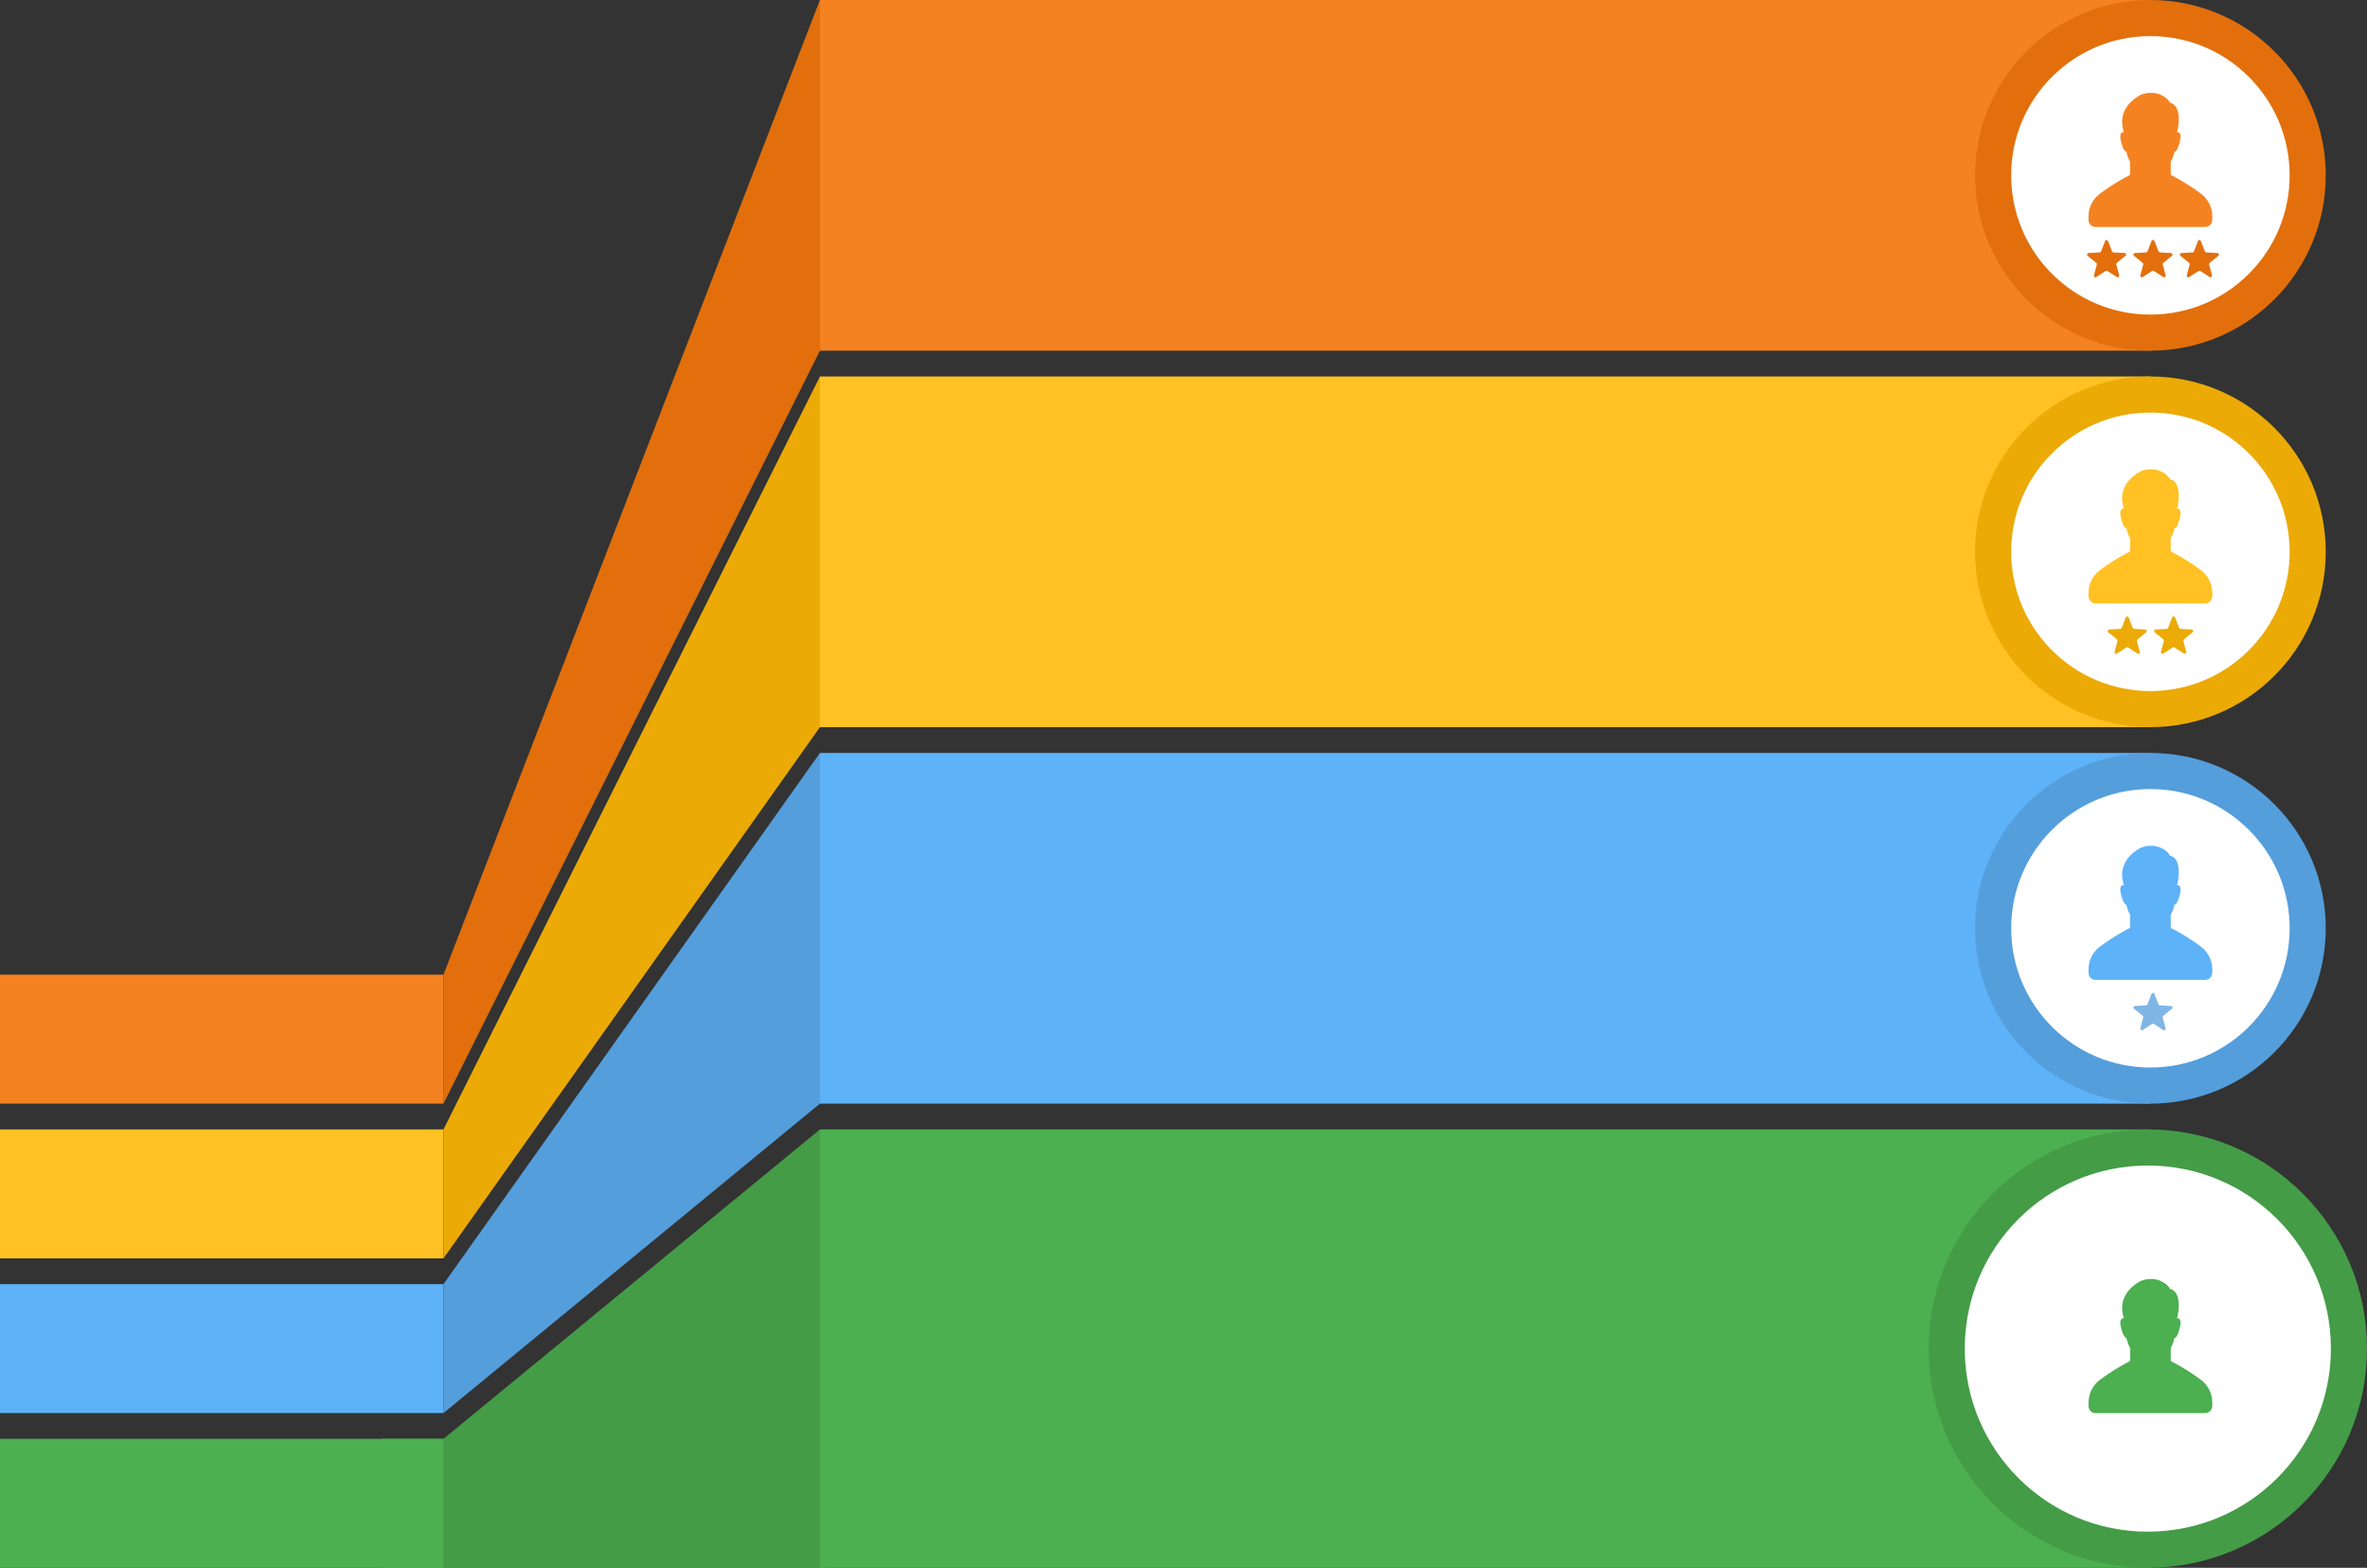 <?xml version="1.0" encoding="UTF-8"?> <svg xmlns="http://www.w3.org/2000/svg" width="459" height="304" viewBox="0 0 459 304" fill="none"><rect x="0" y="0" width="459" height="304" fill="#333333" stroke="none"/><path d="M159 219H417V304H159V219Z" fill="#4CAF50"></path><path d="M159 146H417V214H159V146Z" fill="#5EB2F7"></path><path d="M159 73H417V141H159V73Z" fill="#FFC123"></path><rect y="279" width="86" height="25" fill="#4CAF50"></rect><rect x="74" y="279" width="86" height="25" fill="#4CAF50"></rect><rect y="249" width="86" height="25" fill="#5EB2F7"></rect><rect y="219" width="86" height="25" fill="#FFC123"></rect><rect y="189" width="86" height="25" fill="#F58220"></rect><path d="M159 0H417V68H159V0Z" fill="#F58220"></path><path d="M86 279L159 219V304H86V279Z" fill="#449C47"></path><path d="M86 249L159 146V214L86 274V249Z" fill="#549EDC"></path><path d="M86 219L159 73V141L86 244V219Z" fill="#EBAA05"></path><path d="M86 189L159 0V68L86 214V189Z" fill="#E26F0C"></path><circle cx="417" cy="34" r="30.5" fill="white" stroke="#E26F0C" stroke-width="7"></circle><circle cx="417" cy="107" r="30.5" fill="white" stroke="#EBAA05" stroke-width="7"></circle><circle cx="417" cy="180" r="30.5" fill="white" stroke="#549EDC" stroke-width="7"></circle><circle cx="416.5" cy="261.5" r="39" fill="white" stroke="#449C47" stroke-width="7"></circle><path d="M405 272.6V271.963C405 270.265 405.785 268.653 407.107 267.634C409.792 265.597 412.353 264.281 412.931 263.984C413.014 263.942 413.055 263.857 413.055 263.772V261.353C412.683 260.717 412.477 260.038 412.353 259.443C412.105 259.401 411.733 259.061 411.361 257.703C410.866 255.878 411.403 255.581 411.857 255.624C411.775 255.369 411.692 255.115 411.651 254.86C411.485 254.011 411.444 253.205 411.651 252.441C411.898 251.422 412.435 250.574 413.014 249.979C413.386 249.555 413.84 249.216 414.294 248.876C414.666 248.621 415.079 248.367 415.534 248.239C415.905 248.112 416.277 248.027 416.649 248.027C417.888 247.9 418.797 248.239 419.458 248.621C420.449 249.173 420.821 249.937 420.821 249.937C420.821 249.937 423.093 250.107 422.349 254.86C422.308 255.115 422.225 255.369 422.143 255.624C422.597 255.581 423.134 255.836 422.639 257.703C422.267 259.061 421.936 259.443 421.647 259.443C421.565 260.038 421.317 260.717 420.945 261.353V263.772C420.945 263.857 420.986 263.942 421.069 263.984C421.647 264.281 424.208 265.597 426.893 267.634C428.215 268.653 429 270.265 429 271.963V272.6C429 273.363 428.38 274 427.637 274H418.549H415.41H406.322C405.62 274 405 273.406 405 272.6Z" fill="#4CAF50"></path><path d="M405 188.6V187.963C405 186.265 405.785 184.653 407.107 183.634C409.792 181.597 412.353 180.281 412.931 179.984C413.014 179.942 413.055 179.857 413.055 179.772V177.353C412.683 176.717 412.477 176.038 412.353 175.443C412.105 175.401 411.733 175.061 411.361 173.703C410.866 171.878 411.403 171.581 411.857 171.624C411.775 171.369 411.692 171.115 411.651 170.86C411.485 170.011 411.444 169.205 411.651 168.441C411.898 167.422 412.435 166.574 413.014 165.979C413.386 165.555 413.84 165.216 414.294 164.876C414.666 164.621 415.079 164.367 415.534 164.239C415.905 164.112 416.277 164.027 416.649 164.027C417.888 163.9 418.797 164.239 419.458 164.621C420.449 165.173 420.821 165.937 420.821 165.937C420.821 165.937 423.093 166.107 422.349 170.86C422.308 171.115 422.225 171.369 422.143 171.624C422.597 171.581 423.134 171.836 422.639 173.703C422.267 175.061 421.936 175.443 421.647 175.443C421.565 176.038 421.317 176.717 420.945 177.353V179.772C420.945 179.857 420.986 179.942 421.069 179.984C421.647 180.281 424.208 181.597 426.893 183.634C428.215 184.653 429 186.265 429 187.963V188.6C429 189.363 428.38 190 427.637 190H418.549H415.41H406.322C405.62 190 405 189.406 405 188.6Z" fill="#5EB2F7"></path><path d="M417.22 192.722C417.319 192.466 417.681 192.466 417.78 192.722L418.567 194.754C418.61 194.864 418.713 194.939 418.831 194.945L421.007 195.066C421.28 195.082 421.392 195.425 421.18 195.598L419.49 196.976C419.399 197.05 419.36 197.171 419.39 197.285L419.947 199.392C420.017 199.657 419.725 199.87 419.495 199.721L417.663 198.54C417.564 198.476 417.436 198.476 417.337 198.54L415.505 199.721C415.275 199.87 414.983 199.657 415.053 199.392L415.61 197.285C415.64 197.171 415.601 197.05 415.51 196.976L413.82 195.598C413.608 195.425 413.72 195.082 413.993 195.066L416.169 194.945C416.287 194.939 416.39 194.864 416.433 194.754L417.22 192.722Z" fill="#7FB6E5"></path><path d="M405 115.6V114.963C405 113.265 405.785 111.653 407.107 110.634C409.792 108.597 412.353 107.281 412.931 106.984C413.014 106.942 413.055 106.857 413.055 106.772V104.353C412.683 103.717 412.477 103.038 412.353 102.443C412.105 102.401 411.733 102.061 411.361 100.703C410.866 98.879 411.403 98.581 411.857 98.624C411.775 98.369 411.692 98.115 411.651 97.86C411.485 97.011 411.444 96.205 411.651 95.441C411.898 94.422 412.435 93.574 413.014 92.979C413.386 92.555 413.84 92.216 414.294 91.876C414.666 91.621 415.079 91.367 415.534 91.239C415.905 91.112 416.277 91.027 416.649 91.027C417.888 90.9 418.797 91.239 419.458 91.621C420.449 92.173 420.821 92.937 420.821 92.937C420.821 92.937 423.093 93.107 422.349 97.86C422.308 98.115 422.225 98.369 422.143 98.624C422.597 98.581 423.134 98.836 422.639 100.703C422.267 102.061 421.936 102.443 421.647 102.443C421.565 103.038 421.317 103.717 420.945 104.353V106.772C420.945 106.857 420.986 106.942 421.069 106.984C421.647 107.281 424.208 108.597 426.893 110.634C428.215 111.653 429 113.265 429 114.963V115.6C429 116.363 428.38 117 427.637 117H418.549H415.41H406.322C405.62 117 405 116.406 405 115.6Z" fill="#FFC123"></path><path d="M412.22 119.722C412.319 119.466 412.681 119.466 412.78 119.722L413.567 121.754C413.61 121.864 413.713 121.939 413.831 121.945L416.007 122.066C416.28 122.082 416.392 122.425 416.18 122.598L414.49 123.976C414.399 124.05 414.36 124.171 414.39 124.285L414.947 126.392C415.017 126.657 414.725 126.87 414.495 126.721L412.663 125.54C412.564 125.476 412.436 125.476 412.337 125.54L410.505 126.721C410.275 126.87 409.983 126.657 410.053 126.392L410.61 124.285C410.64 124.171 410.601 124.05 410.51 123.976L408.82 122.598C408.608 122.425 408.72 122.082 408.993 122.066L411.169 121.945C411.287 121.939 411.39 121.864 411.433 121.754L412.22 119.722Z" fill="#EBAA05"></path><path d="M421.22 119.722C421.319 119.466 421.681 119.466 421.78 119.722L422.567 121.754C422.61 121.864 422.713 121.939 422.831 121.945L425.007 122.066C425.28 122.082 425.392 122.425 425.18 122.598L423.49 123.976C423.399 124.05 423.36 124.171 423.39 124.285L423.947 126.392C424.017 126.657 423.725 126.87 423.495 126.721L421.663 125.54C421.564 125.476 421.436 125.476 421.337 125.54L419.505 126.721C419.275 126.87 418.983 126.657 419.053 126.392L419.61 124.285C419.64 124.171 419.601 124.05 419.51 123.976L417.82 122.598C417.608 122.425 417.72 122.082 417.993 122.066L420.169 121.945C420.287 121.939 420.39 121.864 420.433 121.754L421.22 119.722Z" fill="#EBAA05"></path><path d="M405 42.599V41.963C405 40.265 405.785 38.653 407.107 37.634C409.792 35.597 412.353 34.281 412.931 33.984C413.014 33.942 413.055 33.857 413.055 33.772V31.353C412.683 30.716 412.477 30.038 412.353 29.443C412.105 29.401 411.733 29.061 411.361 27.703C410.866 25.878 411.403 25.581 411.857 25.624C411.775 25.369 411.692 25.115 411.651 24.86C411.485 24.011 411.444 23.205 411.651 22.441C411.898 21.422 412.435 20.574 413.014 19.979C413.386 19.555 413.84 19.215 414.294 18.876C414.666 18.621 415.079 18.367 415.534 18.239C415.905 18.112 416.277 18.027 416.649 18.027C417.888 17.9 418.797 18.239 419.458 18.621C420.449 19.173 420.821 19.937 420.821 19.937C420.821 19.937 423.093 20.107 422.349 24.86C422.308 25.115 422.225 25.369 422.143 25.624C422.597 25.581 423.134 25.836 422.639 27.703C422.267 29.061 421.936 29.443 421.647 29.443C421.565 30.038 421.317 30.716 420.945 31.353V33.772C420.945 33.857 420.986 33.942 421.069 33.984C421.647 34.281 424.208 35.597 426.893 37.634C428.215 38.653 429 40.265 429 41.963V42.599C429 43.363 428.38 44 427.637 44H418.549H415.41H406.322C405.62 44 405 43.406 405 42.599Z" fill="#F58220"></path><path d="M417.22 46.722C417.319 46.466 417.681 46.466 417.78 46.722L418.567 48.754C418.61 48.864 418.713 48.939 418.831 48.945L421.007 49.066C421.28 49.082 421.392 49.425 421.18 49.599L419.49 50.976C419.399 51.05 419.36 51.171 419.39 51.285L419.947 53.392C420.017 53.657 419.725 53.87 419.495 53.721L417.663 52.54C417.564 52.476 417.436 52.476 417.337 52.54L415.505 53.721C415.275 53.87 414.983 53.657 415.053 53.392L415.61 51.285C415.64 51.171 415.601 51.05 415.51 50.976L413.82 49.599C413.608 49.425 413.72 49.082 413.993 49.066L416.169 48.945C416.287 48.939 416.39 48.864 416.433 48.754L417.22 46.722Z" fill="#E26F0C"></path><path d="M408.22 46.722C408.319 46.466 408.681 46.466 408.78 46.722L409.567 48.754C409.61 48.864 409.713 48.939 409.831 48.945L412.007 49.066C412.28 49.082 412.392 49.425 412.18 49.599L410.49 50.976C410.399 51.05 410.36 51.171 410.39 51.285L410.947 53.392C411.017 53.657 410.725 53.87 410.495 53.721L408.663 52.54C408.564 52.476 408.436 52.476 408.337 52.54L406.505 53.721C406.275 53.87 405.983 53.657 406.053 53.392L406.61 51.285C406.64 51.171 406.601 51.05 406.51 50.976L404.82 49.599C404.608 49.425 404.72 49.082 404.993 49.066L407.169 48.945C407.287 48.939 407.39 48.864 407.433 48.754L408.22 46.722Z" fill="#E26F0C"></path><path d="M426.22 46.722C426.319 46.466 426.681 46.466 426.78 46.722L427.567 48.754C427.61 48.864 427.713 48.939 427.831 48.945L430.007 49.066C430.28 49.082 430.392 49.425 430.18 49.599L428.49 50.976C428.399 51.05 428.36 51.171 428.39 51.285L428.947 53.392C429.017 53.657 428.725 53.87 428.495 53.721L426.663 52.54C426.564 52.476 426.436 52.476 426.337 52.54L424.505 53.721C424.275 53.87 423.983 53.657 424.053 53.392L424.61 51.285C424.64 51.171 424.601 51.05 424.51 50.976L422.82 49.599C422.608 49.425 422.72 49.082 422.993 49.066L425.169 48.945C425.287 48.939 425.39 48.864 425.433 48.754L426.22 46.722Z" fill="#E26F0C"></path></svg> 